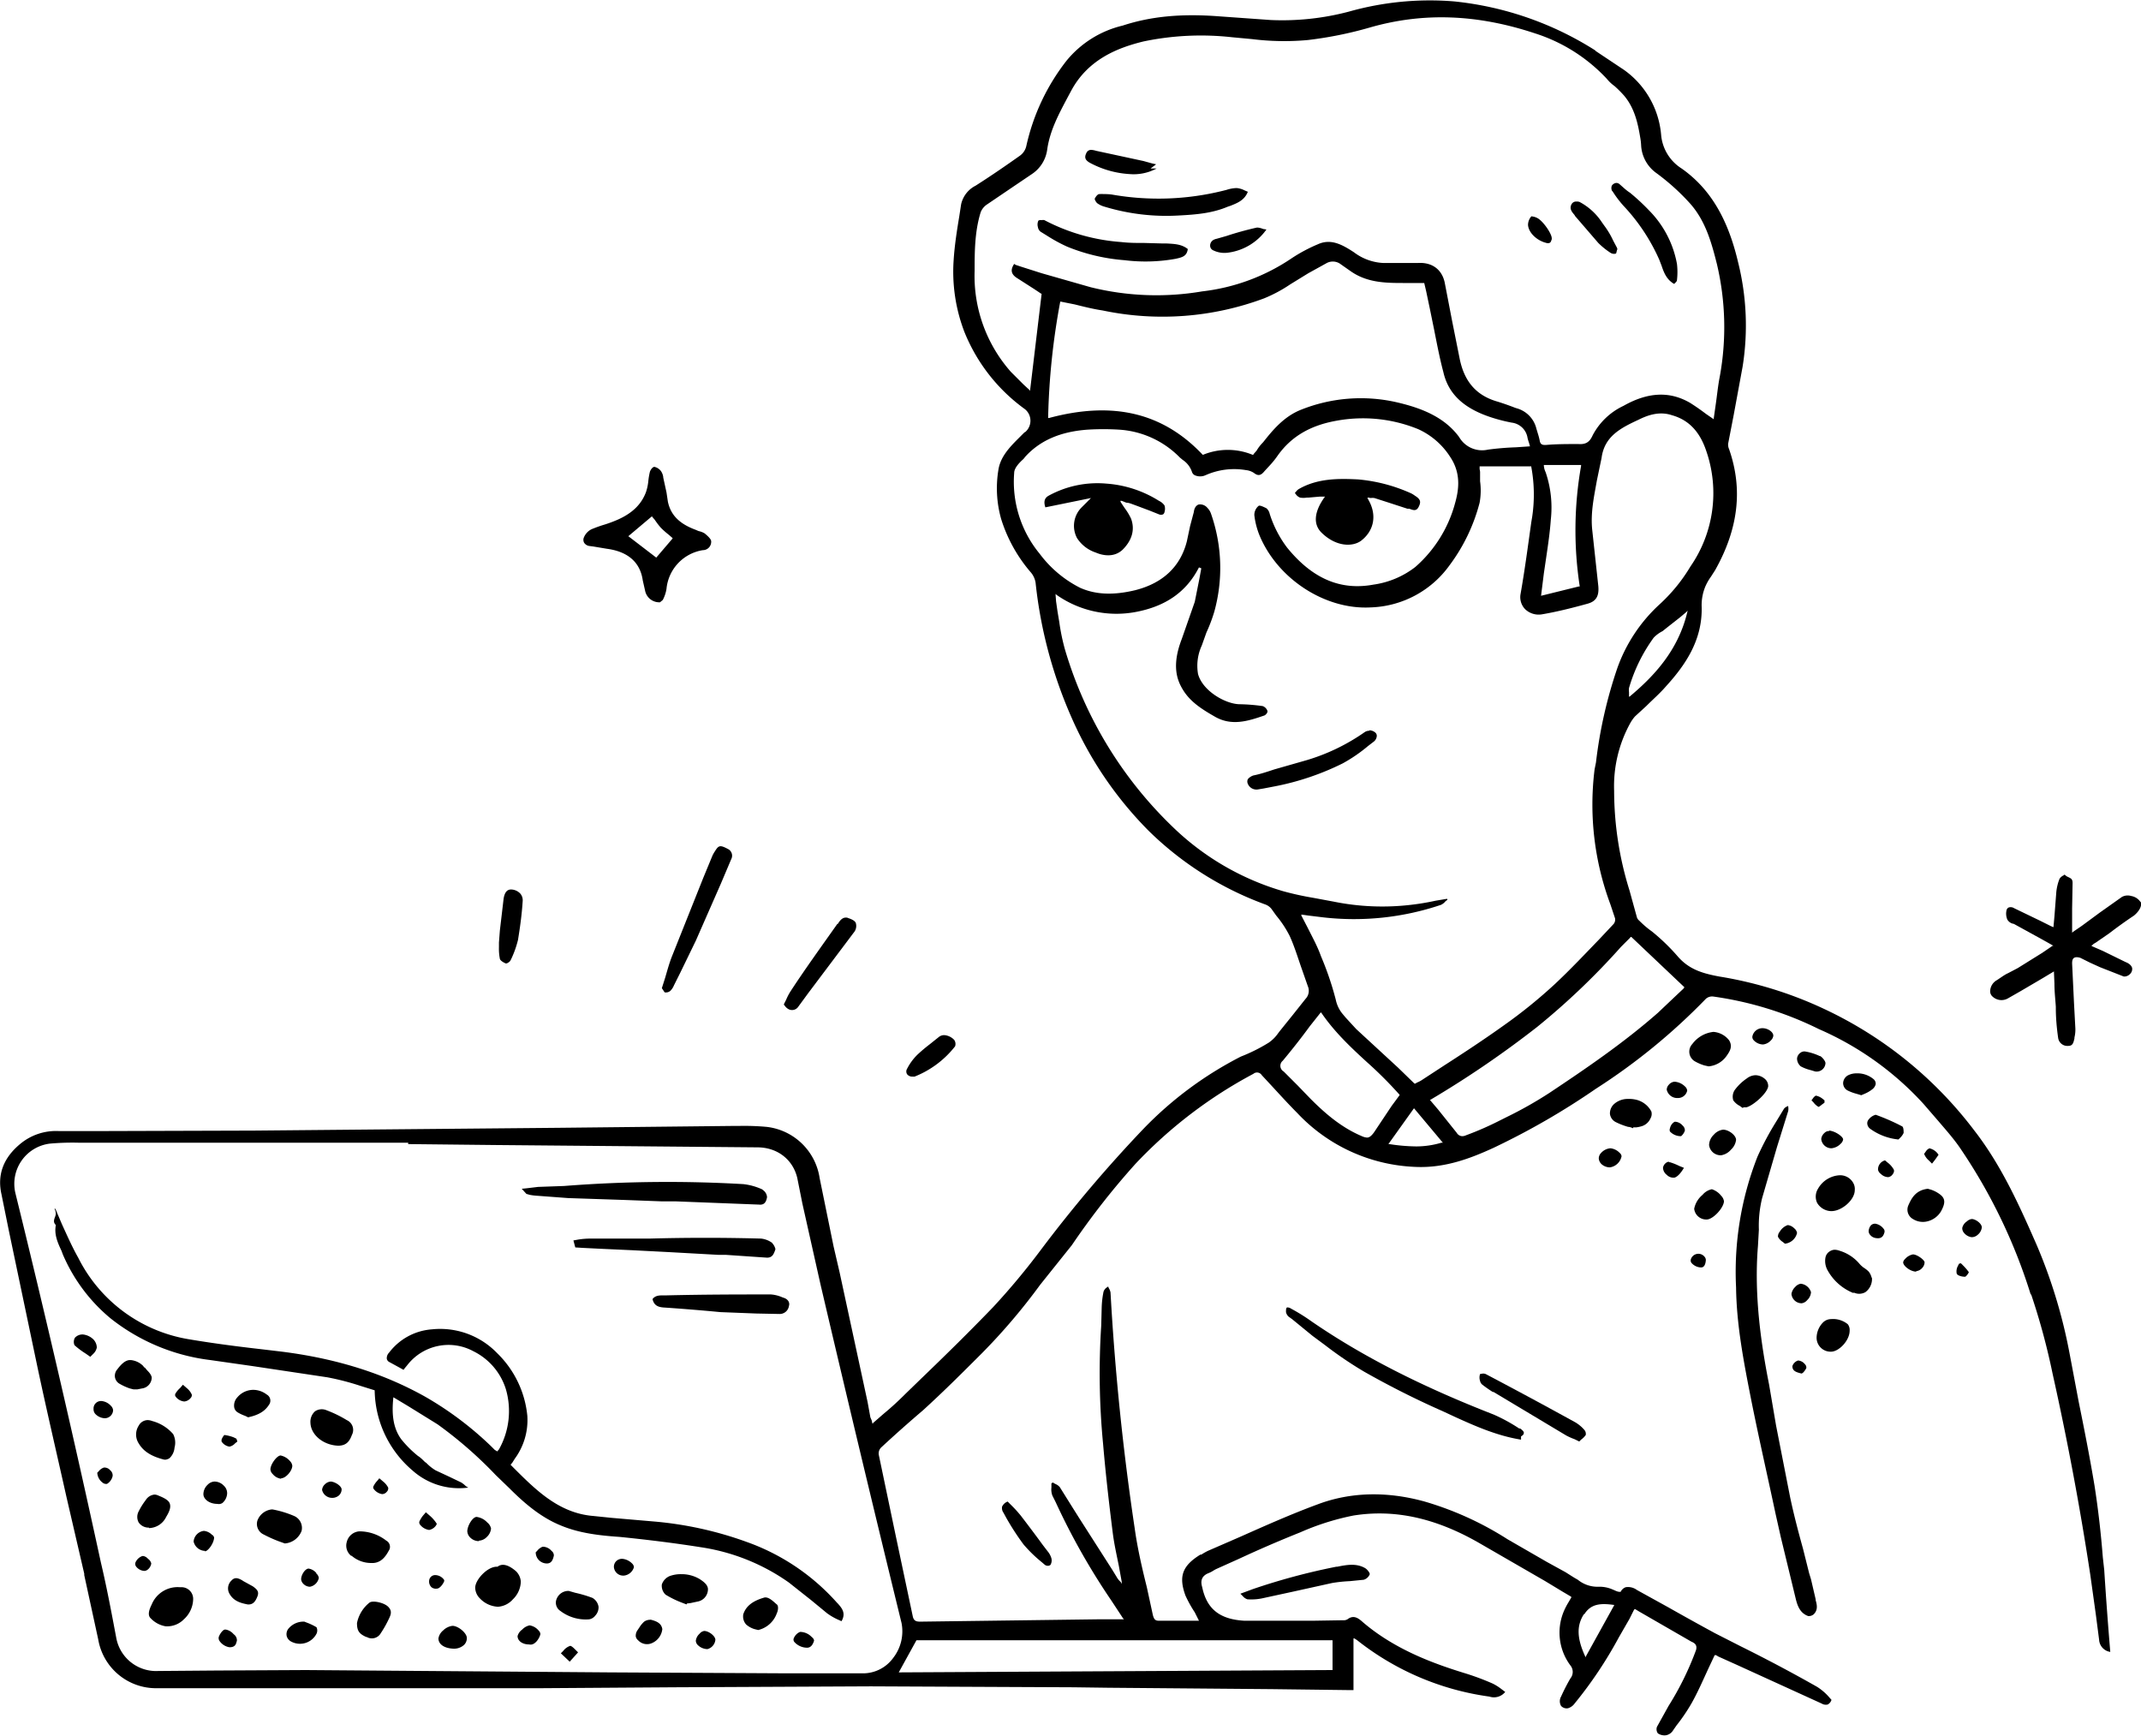 <?xml version="1.0" encoding="UTF-8"?> <svg xmlns="http://www.w3.org/2000/svg" viewBox="0 0 460 372.9"><defs></defs><g id="Ebene_2" data-name="Ebene 2"><g id="Hintergrund_Ebene_58_Ebene_59_Ebene_60_Kurven_1_Bild" data-name="Hintergrund + Ebene 58 + Ebene 59 + Ebene 60 + Kurven 1 Bild"><g id="hnAXsc.tif"><path d="M417 260.3c1-1.8 1-2.8-.2-3.7a6.7 6.7 0 0 0-1.9-1l-.7-.2c-2.6.3-3.5 2-4.2 3.6a2.3 2.3 0 0 0 1 2.9 4 4 0 0 0 3.1.5 4.7 4.7 0 0 0 2.9-2.1zM164.5 343.2a.6.6 0 0 0-.2 0c-2.5.7-4 1.8-4.6 3.6a2.6 2.6 0 0 0 .6 2.2 4.8 4.8 0 0 0 1.8 1l.8.2a5.6 5.6 0 0 0 4-3.6c.3-.6.4-1.6 0-1.9s-1.5-1.5-2.4-1.5zM152 354.3a2.3 2.3 0 0 0 1.7-2c0-.8-1.4-1.9-2.4-1.9a1.6 1.6 0 0 0-1 .6 2.4 2.4 0 0 0-.8 1.5 1.4 1.4 0 0 0 .5 1 3 3 0 0 0 2 .8zM411.7 273.1a2 2 0 0 0 1.3-.7 1.8 1.8 0 0 0 .5-1.2c0-.5-1.6-1.7-2.5-1.7a3 3 0 0 0-1.7 1 1.2 1.2 0 0 0-.4.7c0 .8 1.6 2 2.8 2zM143 342.6a20.6 20.6 0 0 0 3.2 1.6l1.3.5.1-.2.8-.1 1.4-.3a2.7 2.7 0 0 0 2.3-2.5c.1-1-.8-1.7-1.7-2.3a7.5 7.5 0 0 0-4-1.1 7 7 0 0 0-2.5.4 3 3 0 0 0-1.7 1.8 2.6 2.6 0 0 0 .8 2.2zM173.3 354h.1c.7 0 1.2-.5 1.5-1.5 0-.2-.1-.5-.5-.8a3.5 3.5 0 0 0-2.5-1.1 2.5 2.5 0 0 0-1.4 1.5.8.8 0 0 0 .2.7 3.7 3.7 0 0 0 2.7 1.2zM414.6 246.7a1.5 1.5 0 0 0-.7.5l-.5.7a3.6 3.6 0 0 0 1 1.4l.7.7.7-.9.7-1a3.1 3.1 0 0 0-2-1.4zM217.3 323.4l-.8-.8a2.1 2.1 0 0 0-1.2 1.1 1.7 1.7 0 0 0 .3 1.3l.6 1.1a55 55 0 0 0 3.7 5.7 29.2 29.2 0 0 0 3.9 3.8l.7.6a1.1 1.1 0 0 0 .7.2.8.8 0 0 0 .5-.2 1.9 1.9 0 0 0 .2-1.4 4.1 4.1 0 0 0-.8-1.5l-1-1.3a309 309 0 0 0-4.8-6.4 27.6 27.6 0 0 0-2-2.2zM393.4 290.4c1.7 0 4-2.4 4-4.5a2 2 0 0 0-.4-1.4 5 5 0 0 0-3.6-1.1 2.5 2.5 0 0 0-1.7.7 4.8 4.8 0 0 0-1.4 3.3 3 3 0 0 0 3 3zM403.1 266c1.3.2 1.6-.6 1.8-1.3v-.1a.8.8 0 0 0-.2-.6 2.8 2.8 0 0 0-1.8-1.1c-.7 0-1.2.4-1.4 1.4a1.2 1.2 0 0 0 .3 1 1.9 1.9 0 0 0 1.3.7zM407.9 244.8l.3-.3a3.4 3.4 0 0 0 .8-1.1c0-.4 0-1.2-.3-1.4a44.6 44.6 0 0 0-5.7-2.5 2.8 2.8 0 0 0-1.5 1 1.2 1.2 0 0 0-.3 1 1.5 1.5 0 0 0 .6 1 12.4 12.4 0 0 0 6 2.3zM398.3 277.7a2.7 2.7 0 0 0 2.5-.1 3.5 3.5 0 0 0 1.4-3 3 3 0 0 1-.1-.2 3.4 3.4 0 0 0-.6-1.2 5.6 5.6 0 0 0-1-.8 5 5 0 0 1-1-.9 9 9 0 0 0-4.3-2.8 3.3 3.3 0 0 0-1-.2 2 2 0 0 0-1 .3 2 2 0 0 0-1 1.4 4.1 4.1 0 0 0 .4 2.6 11 11 0 0 0 5.6 5zM93.9 341.3c.5 0 1.2-.8 1.5-1.5a.5.5 0 0 0 0-.4 2.4 2.4 0 0 0-1.8-1 1.3 1.3 0 0 0-1.4 1.2 1.7 1.7 0 0 0 .5 1.4 1.5 1.5 0 0 0 1.2.3zM137.1 352.4a2.6 2.6 0 0 0 3 .6 3.7 3.7 0 0 0 2.2-3c-.2-1.3-1.3-1.7-2.4-2a.8.8 0 0 0-.3 0 2.2 2.2 0 0 0-1.2.4 5.8 5.8 0 0 0-1 1.2l-.4.6a2 2 0 0 0-.4 1.4 1.4 1.4 0 0 0 .5.8zM49.3 353.9c1.3 0 1.4-.7 1.6-1.4a1.6 1.6 0 0 1 0-.2 1.6 1.6 0 0 0-.7-1.2 2.9 2.9 0 0 0-1.7-1h-.2c-.5.1-1.1 1-1.3 1.6a1.1 1.1 0 0 0 .2.9 3.2 3.2 0 0 0 2.1 1.3zM32 328.3a4.2 4.2 0 0 0 3.7-2.4c.8-1.3 1-2.1.8-2.8s-1-1.2-2.5-1.8a2 2 0 0 0-.8-.2 2.5 2.5 0 0 0-1.9 1.2 14.5 14.5 0 0 0-1.5 2.4 2.5 2.5 0 0 0 0 2.4 2.6 2.6 0 0 0 2.2 1.1zM327.4 307.8c0-.3-.5-.7-.8-.9h-.2a36.2 36.2 0 0 0-5.5-3c-15.4-6-28.2-12.5-39.1-20a41 41 0 0 0-3.6-2.3l-.9-.5a1.2 1.2 0 0 0-.6-.2.4.4 0 0 0-.2 0c-.2.2-.2.5-.2 1a1.8 1.8 0 0 0 .6 1l.7.5 4.4 3.6 2.7 2a82.4 82.4 0 0 0 8.4 5.7 187.9 187.9 0 0 0 16.9 8.5l2.8 1.3c4.4 2 9 4 14 4.8v-.2-.5c.5-.3.6-.5.6-.8zM31 337.5c.7 0 1.4-.8 1.5-1.6a1.7 1.7 0 0 0-.7-1 1.8 1.8 0 0 0-1-.6h-.2a2.5 2.5 0 0 0-1.5 1.4 1 1 0 0 0 .1.8 2.4 2.4 0 0 0 1.8 1zM41.2 299.6a3.8 3.8 0 0 0-1.1-1.4l-.8-.7-.6.7a5 5 0 0 0-1 1.2.6.6 0 0 0 0 .6 2.6 2.6 0 0 0 1.9 1.1 2 2 0 0 0 1.4-.8.8.8 0 0 0 .2-.7zM29.8 310.1c1 1.7 2.7 2.8 5.5 3.5h.3a2.4 2.4 0 0 0 .8-.3 3.5 3.5 0 0 0 1.1-2.3 4 4 0 0 0-.3-2.9 9 9 0 0 0-4.5-2.8 2.8 2.8 0 0 0-1-.2 2.2 2.2 0 0 0-1.9 1.2 3.5 3.5 0 0 0 0 3.8zM22 318.5a1.2 1.2 0 0 0 1 .3 2.6 2.6 0 0 0 1.2-1.7 1.4 1.4 0 0 0-.5-1.2 1.6 1.6 0 0 0-1.4-.6 2.4 2.4 0 0 0-1.1.8l-.3.3a2.8 2.8 0 0 0 1.1 2.1zM134.1 338.5a2.5 2.5 0 0 0 2.1-1.8 1.2 1.2 0 0 0-.4-.8 3.4 3.4 0 0 0-2.1-1 1.8 1.8 0 0 0-1.3.5 1.7 1.7 0 0 0-.5 1.3 2 2 0 0 0 2.2 1.8zM97.3 354.2a3.2 3.2 0 0 0 2.4-.8 2 2 0 0 0 .6-1.5c0-1-1.7-2.5-3-2.6h-.1a3.5 3.5 0 0 0-2 1 2.8 2.8 0 0 0-1 1.7c0 1.3 1.3 2.1 3.1 2.2zM92.2 328.7a2.3 2.3 0 0 0 1.5-1s.2-.3.1-.4a7.9 7.9 0 0 0-1.5-1.7l-.8-.7-.6.7a6 6 0 0 0-.8 1.3.8.8 0 0 0 .1.6 3 3 0 0 0 2 1.2zM18.4 290.8l1 .7.7-.7a2.5 2.5 0 0 0 .7-1.3 2.6 2.6 0 0 0-.8-1.8 3.8 3.8 0 0 0-2.2-1h-.1a2.2 2.2 0 0 0-1.6.7 1.8 1.8 0 0 0-.1 1.6 17.2 17.2 0 0 0 2.4 1.8zM388.1 293.9c0-.2 0-.5-.3-.8a2.1 2.1 0 0 0-1.4-.8h-.1a1.9 1.9 0 0 0-1.2 1.2c0 1 .7 1.3 2 1.6l.3-.2a3.8 3.8 0 0 0 .7-1zM362.5 234.3a1.4 1.4 0 0 0-.5-.9 3.5 3.5 0 0 0-2.2-1 1.7 1.7 0 0 0-1.2.6 1.6 1.6 0 0 0-.5 1.1 2.3 2.3 0 0 0 2.4 1.8 2 2 0 0 0 2-1.6zM362 242.9a1.4 1.4 0 0 0-.5-1.1 2.3 2.3 0 0 0-1.5-.8h-.2a2.1 2.1 0 0 0-1 1.4.9.9 0 0 0 0 .7 3.2 3.2 0 0 0 2.4 1l.2-.2a2.6 2.6 0 0 0 .6-1zM366.7 262c1.3 0 3.6-2.4 3.7-3.9a2.1 2.1 0 0 0-.6-1.2 4.2 4.2 0 0 0-2-1.4 3.5 3.5 0 0 0-2 1.2 5.2 5.2 0 0 0-1.8 3 2.6 2.6 0 0 0 2.7 2.3zM375.3 231.7a10.6 10.6 0 0 0-2.6 2.5 2.6 2.6 0 0 0-.3 2.2 3.9 3.9 0 0 0 1.4 1.2l.7.5v-.2h.7c1.4-.3 4.5-3 4.7-4.5a2 2 0 0 0-.5-1.4 3.2 3.2 0 0 0-2.2-1 3.2 3.2 0 0 0-1.9.7zM368.3 221.7h-.2a6.5 6.5 0 0 0-4.5 2.6 2.4 2.4 0 0 0 .7 3.8 9.6 9.6 0 0 0 1.9.8l.9.2a5.3 5.3 0 0 0 3.9-2.3c.7-1 1.3-2 .5-3.3a4.7 4.7 0 0 0-3.3-1.8zM378.7 220.9a2.2 2.2 0 0 0-2.2 1.8 1 1 0 0 0 .3.8 2.8 2.8 0 0 0 2 .9 2.7 2.7 0 0 0 1.7-.9 1.6 1.6 0 0 0 .5-1c0-.8-1.2-1.6-2.3-1.6zM358.6 249.6a1 1 0 0 0-.6.2 1.6 1.6 0 0 0-.7 1.1 2 2 0 0 0 .8 1.5 2 2 0 0 0 1.7.6c.6-.2 1.3-.9 2-2.1l-1-.4a12.6 12.6 0 0 0-2-.8 1.4 1.4 0 0 0-.2 0zM109.8 191.1c-.9 0-1.4.7-1.6 2l-.8 6.8-.2 2.6v1a11.2 11.2 0 0 0 .2 2.5c.1.4.8.8 1.3 1 .3 0 .9-.4 1-.7l.2-.4a21.4 21.4 0 0 0 1.4-4c.4-2.5.8-5.2 1-8.3a2.2 2.2 0 0 0-.5-1.6 2.8 2.8 0 0 0-2-.9zM153 184l-1.9 4.6-6.7 16.8c-.6 1.5-1 3-1.5 4.7l-.7 2.2.2.3.4.6a1.5 1.5 0 0 0 1.2-.3 3.5 3.5 0 0 0 .8-1.2l1.3-2.6 3.4-7 5.4-12.3 2.2-5.2a1.6 1.6 0 0 0-.7-2.2c-1.7-.9-2-.8-2.8.5a6.1 6.1 0 0 0-.6 1.1zM151.4 114.6a4.1 4.1 0 0 0-1.3-.5l-.7-.3c-3.5-1.3-5.3-3.2-5.9-6l-.3-2-.7-3.2v-.1a2.9 2.9 0 0 0-.5-1.3 2.4 2.4 0 0 0-1.4-.9c-.4 0-.9.7-1 1.2a15.3 15.3 0 0 0-.3 1.8 10.8 10.8 0 0 1-.5 2.4c-1 2.7-3 4.6-6.2 6a28.3 28.3 0 0 1-2.7 1 28.1 28.1 0 0 0-2.8 1 3.4 3.4 0 0 0-1.7 1.9 1.3 1.3 0 0 0 .1 1 1.6 1.6 0 0 0 1.1.7l.8.1 3 .5c3 .4 7 1.8 7.7 6.8l.5 2.2a3.1 3.1 0 0 0 3 2.5h.2l.6-.5a7.7 7.7 0 0 0 .8-2.4 9.3 9.3 0 0 1 7.8-8.3 1.8 1.8 0 0 0 1.8-1.9c0-.5-.8-1.2-1.4-1.7zm-6.9 1.1l-3.5 4.1-6-4.6 5.1-4.3v.1l.6.7a15.3 15.3 0 0 0 1.3 1.7 18.6 18.6 0 0 0 1.7 1.5l.8.7zM405.7 252.9a1.4 1.4 0 0 0 1-.7 1 1 0 0 0 .2-.9 4.9 4.9 0 0 0-1.3-1.5l-.6-.5a2 2 0 0 0-1.5 2 1.4 1.4 0 0 0 .6.9 2.3 2.3 0 0 0 1.6.7zM459.9 193.8a3 3 0 0 0-2-1.3 2.6 2.6 0 0 0-2 .2l-4.8 3.4-3.8 2.8-1.9 1.3-.2.2V199 195.2l.1-5.5c0-.9-.4-1-1-1.3a2 2 0 0 1-.7-.5l-.3.2a2 2 0 0 0-.8.7 10.4 10.4 0 0 0-.7 2.9l-.4 5.2-.2 2.2v.1l-.5-.2-.4-.2-2-1-5.6-2.7a1.3 1.3 0 0 0-1.2-.1.9.9 0 0 0-.4.6 3.2 3.2 0 0 0 .2 2 2 2 0 0 0 1 .8l.4.1 6 3.3 2.5 1.4h-.2l-2.2 1.5-5.3 3.3-2.1 1.1c-.7.3-1.6 1-2.4 1.5a2.8 2.8 0 0 0-1.4 2.2 1.5 1.5 0 0 0 .5 1.3 2.8 2.8 0 0 0 3.3.4l2.8-1.6 4.6-2.7 2.5-1.5v.2l.1 2.4c0 1.8.2 3.4.3 5v.3c0 2.1.2 4.3.5 6.4a2 2 0 0 0 2.2 1.7c1 0 1.1-.8 1.3-1.6v-.2a7 7 0 0 0 .2-1.8v-.1l-.3-5.6-.4-8.4c0-.6.1-1 .4-1.2s.8-.2 1.4 0l2 1 2.2 1 5.1 2a1.7 1.7 0 0 0 1.3-.5 1.5 1.5 0 0 0 .5-1.3c-.1-.5-.6-1-1.4-1.3l-4.9-2.4-2.3-1-.2-.2h.2l.3-.3.5-.3 2.9-2q2.6-2 5.3-3.8c1.2-1 1.8-2.2 1.4-3zM346 246.7a3 3 0 0 0-2 1 1.7 1.7 0 0 0-.5 1.2 1.9 1.9 0 0 0 .7 1.3 2.7 2.7 0 0 0 1.7.6 3 3 0 0 0 2.5-2.4 1.1 1.1 0 0 0-.4-.7 3.2 3.2 0 0 0-2-1z" class="cls-1"></path><path d="M384 237.7a1.7 1.7 0 0 0-.7.5l-1.7 2.8a63.7 63.7 0 0 0-4 7.5 67.7 67.7 0 0 0-4.6 28.1c.1 8 1.6 15.8 3.3 24.4 1.6 8 3.5 16.3 5.2 24.3l1.1 4.9 3.2 13.2c.4 1.7 1 3.2 2.7 3.8a1.6 1.6 0 0 0 1.2-.4c.9-.9.7-2 .4-3v-.2l-1-4.3-.4-1.3-1.3-5.2c-1-3.6-2-7.4-2.8-11.2l-3-15.3-1.5-8.8c-1.6-8.1-3.3-18.9-2.4-29.8l.2-3.5a24.8 24.8 0 0 1 .7-6.8l3.2-11 2.4-7.7a3.1 3.1 0 0 0 0-1v-.1zM391 226.9a11.8 11.8 0 0 0-3.2-1 1.4 1.4 0 0 0-1 .3 1.7 1.7 0 0 0-.7 1.2 2.2 2.2 0 0 0 .8 1.7 8.8 8.8 0 0 0 2.1.8l1 .3a1.9 1.9 0 0 0 2.2-1.7c.1-.4-.6-1.3-1.1-1.6zM373 244.9c0-1-1.6-2.2-2.8-2.2a3.2 3.2 0 0 0-2 1.1 3.2 3.2 0 0 0-1 2.2 2.5 2.5 0 0 0 2.6 2.2 3.5 3.5 0 0 0 2.1-1.2 3.4 3.4 0 0 0 1.1-2.1zM351.2 236.2a6.2 6.2 0 0 0-1.4-.1 4.4 4.4 0 0 0-2.9 1 2.7 2.7 0 0 0-1 2.2 2.3 2.3 0 0 0 1.3 1.8 15.5 15.5 0 0 0 2.6 1c.4 0 .8.2 1.1.3v-.2h.7a6.5 6.5 0 0 0 1.3-.3 3 3 0 0 0 1.7-1.6 1.9 1.9 0 0 0 .2-1.5 5 5 0 0 0-3.6-2.6zM392 236.9v-.5l-.5-.4a3.3 3.3 0 0 0-1.3-.6c-.2 0-.5.3-.7.6l-.3.4.4.4a3.6 3.6 0 0 0 1.1 1c.2 0 .6-.4.9-.6zM320.8 299l15.7 9.4a13 13 0 0 0 1.8.8l1 .5.4-.4a4.2 4.2 0 0 0 1-1 1.3 1.3 0 0 0-.3-1.1 7.9 7.9 0 0 0-1.9-1.6 1134.3 1134.3 0 0 0-19.3-10.4 1.6 1.6 0 0 0-.6-.1l-.6.1a2.3 2.3 0 0 0 0 1.5 1.4 1.4 0 0 0 .5.8 27.6 27.6 0 0 0 2.3 1.6z" class="cls-1"></path><path d="M384.1 263.2a3.2 3.2 0 0 0-1.7 1.4 1.6 1.6 0 0 0-.4 1.1 2.8 2.8 0 0 0 1 1.1l.5.4a3 3 0 0 0 2.6-2.3 1.6 1.6 0 0 0-.6-1 2.3 2.3 0 0 0-1.4-.7zM402.3 234a1.9 1.9 0 0 0 .7-1.1 1.3 1.3 0 0 0-.4-1 5.4 5.4 0 0 0-3.7-1.3 4 4 0 0 0-1.8.4 2 2 0 0 0-1.1 1.7 1.8 1.8 0 0 0 1 1.6 9.8 9.8 0 0 0 1.9.7l1 .3.7-.3a7 7 0 0 0 1.7-1zM365.5 272.3c.5 0 .9-.4 1-1.5a1 1 0 0 0-.2-.7 1.7 1.7 0 0 0-3 .4.9.9 0 0 0 .1.8 2.8 2.8 0 0 0 2 1zM393 243a1.3 1.3 0 0 0-1 .4 2 2 0 0 0-.7 1.3 2.2 2.2 0 0 0 2.2 2 3.2 3.2 0 0 0 2-1 1.5 1.5 0 0 0 .5-.9c0-.6-1.7-1.8-3-1.9zM393.3 260.2h.2c2.2 0 5-2.4 5-4.5a2.6 2.6 0 0 0-.2-1.3 3.2 3.2 0 0 0-3.1-1.9 5.7 5.7 0 0 0-4.6 2.9 3.2 3.2 0 0 0-.2 3 3.6 3.6 0 0 0 3 1.8zM25.7 297.3a12.2 12.2 0 0 0 2.2 1l.8.2h.8l1-.2a2.4 2.4 0 0 0 2.1-2.3c0-.4-.4-1-.8-1.4a7.8 7.8 0 0 1-.6-.7 1.7 1.7 0 0 0-.3-.2l-.1-.2a4.4 4.4 0 0 0-2.7-1.3h-.3c-.9.1-1.7.8-2.6 2a2.1 2.1 0 0 0-.5 1.7 2 2 0 0 0 1 1.4zM386.9 275.8a2 2 0 0 0-1.2.7 2.6 2.6 0 0 0-.8 1.5 2.2 2.2 0 0 0 2.2 2 1.9 1.9 0 0 0 1.2-.7 2.5 2.5 0 0 0 .8-1.7 2.6 2.6 0 0 0-2.2-1.8zM235.8 43.7a4.7 4.7 0 0 0 1.5.7 45.7 45.7 0 0 0 15.9 1.9c3.9-.2 7.3-.5 10.6-1.9l.6-.2c1.5-.6 3-1.2 3.7-3l-.7-.3a4.7 4.7 0 0 0-1.7-.5 7.7 7.7 0 0 0-2.2.4l-.8.2a57.7 57.7 0 0 1-23.8.8 11.2 11.2 0 0 0-1.7-.1 7.9 7.9 0 0 0-1 0c-.4 0-.8.6-1 1 0 .2.3.8.6 1zM245.7 34.6l-3.7-.8-6.5-1.4a4.7 4.7 0 0 0-1-.2 1.1 1.1 0 0 0-1.1.7c-.5 1-.2 1.6 1 2.2a20.5 20.5 0 0 0 8.3 2.3 10.4 10.4 0 0 0 5.8-1.2h-1.3l1.2-.9-.9-.2-1.8-.5zM346.6 51.7a17.7 17.7 0 0 0-1.9-3.2l-.5-.7a13.1 13.1 0 0 0-4.8-4.4 1.7 1.7 0 0 0-.7-.1 1.1 1.1 0 0 0-1 .5c-.6 1 0 1.7.6 2.4l.1.2 5 5.8a16.4 16.4 0 0 0 2.6 2.1 1.4 1.4 0 0 0 1.1.2c.2 0 .2-.4.3-.7l.1-.3-.1-.3-.8-1.5zM332.2 52.2c1 .2 1-.3 1.2-.8v-.2c0-1-1.8-3.6-3-4.3a3.2 3.2 0 0 0-1.2-.4.2.2 0 0 0-.2 0 2.8 2.8 0 0 0-.7 1.8c.1 1.8 2.1 3.5 4 3.9zM261.4 51.3a2.4 2.4 0 0 0-.6.2 1.4 1.4 0 0 0-.8 1.3 1.1 1.1 0 0 0 .7 1 5.5 5.5 0 0 0 3 .5 12 12 0 0 0 8.4-5l-.7-.1a4 4 0 0 0-1.1-.3h-.3c-2.2.5-4.4 1.1-6.5 1.8zM245.9 52.2c-1.7 0-3.3 0-5-.2a41.8 41.8 0 0 1-16.5-4.7 1.2 1.2 0 0 0-.6 0 1 1 0 0 0-.7.1 2 2 0 0 0-.1 1.4 1.5 1.5 0 0 0 .6 1l1.3.8a33.9 33.9 0 0 0 4.4 2.4 40.9 40.9 0 0 0 12.3 2.9 36.5 36.5 0 0 0 11-.3c1.3-.3 2.4-.5 2.6-2.1-1.4-1.1-3-1.1-4.7-1.2h-1l-3.6-.1zM71.2 321.8a2.2 2.2 0 0 0 1.6-.5 1.8 1.8 0 0 0 .6-1.3c0-.7-1.3-1.6-2.3-1.7a2 2 0 0 0-1.3.6 1.8 1.8 0 0 0-.6 1.2 2.2 2.2 0 0 0 2 1.7zM127.3 343.3a26.7 26.7 0 0 0-3.7-1.1l-1.4-.4a2.7 2.7 0 0 0-2.6 1.7 2.1 2.1 0 0 0 .8 2.6 9 9 0 0 0 6.2 1.8 2.1 2.1 0 0 0 1.3-.8 2.6 2.6 0 0 0 .7-1.9 2.7 2.7 0 0 0-1.3-1.9zM122.5 353.6a3.2 3.2 0 0 0-1.5 1.1l-.5.5 1.9 1.8 1.8-2-.5-.5c-.4-.4-.9-.9-1.2-.9zM116.6 332.3a2.7 2.7 0 0 0-1.2.9l-.3.3a2.4 2.4 0 0 0 .7 1.7 2.4 2.4 0 0 0 1.7.7c1 0 1.3-.8 1.5-1.7 0-.3-.1-.7-.5-1a2.5 2.5 0 0 0-1.9-.9zM113.9 349.2h-.1a3 3 0 0 0-1.6.9 2.5 2.5 0 0 0-1 1.4c0 1 1 1.8 2.5 1.8 1.2.3 2.2-1.3 2.4-2.2a1 1 0 0 0-.3-.7 3.2 3.2 0 0 0-2-1.2z" class="cls-1"></path><path d="M436.4 278.1a144.7 144.7 0 0 1 4.6 17 638 638 0 0 1 8.1 43.2l1.2 8.6.7 5.4a2.8 2.8 0 0 0 2.4 2.6 878.2 878.2 0 0 1-1.3-17.6l-.3-2.7c-.4-5.1-1-10.4-1.8-15.5-1-6-2.2-12.1-3.4-18l-2-10.6a112 112 0 0 0-7-23c-3.6-8.2-7.5-17-13.4-24.6a86.3 86.3 0 0 0-32.2-26.1 84.8 84.8 0 0 0-22.6-7c-3.8-.7-6.6-1.6-9-4.4a43.7 43.7 0 0 0-5.5-5.3c-1-.7-1.9-1.5-2.7-2.3a1.6 1.6 0 0 1-.5-.7l-1.6-5.8a72 72 0 0 1-3.3-21.4 28 28 0 0 1 3.5-14.6 8 8 0 0 1 1-1.4l2.4-2.2c1.4-1.4 2.9-2.7 4.2-4.2 4-4.4 8-9.9 7.7-17.4a10.5 10.5 0 0 1 .8-4.1 11.3 11.3 0 0 1 1.2-2.1l.9-1.4c5-8.9 6-17.4 3-26a2.4 2.4 0 0 1-.2-1.2l1.2-6.2 1.9-10.3a56 56 0 0 0-1-22.6c-2.2-9.3-6-15.7-12.1-20a9.5 9.5 0 0 1-4.4-7.2 19.1 19.1 0 0 0-8-14l-6-4-.2-.2A69.7 69.7 0 0 0 312.4.3a64 64 0 0 0-22.6 2.2A56 56 0 0 1 273 4.3l-8.4-.6-2.8-.2c-8-.6-14.5 0-20.6 2a22.2 22.2 0 0 0-12.1 7.6 45.8 45.8 0 0 0-8.6 18.3 3.5 3.5 0 0 1-1.3 2c-3.1 2.2-6.3 4.4-9.6 6.5a5.9 5.9 0 0 0-3.1 4l-.4 2.6c-.5 3-1 6.2-1.2 9.3a36.1 36.1 0 0 0 2.3 15.5 37.9 37.9 0 0 0 13 16.6 3.2 3.2 0 0 1 .1 4.9l-.2.1-1.4 1.4c-2 2-3.8 4-4.2 6.7a24.2 24.2 0 0 0 .6 10.5 32.2 32.2 0 0 0 6.4 11.5 4.5 4.5 0 0 1 1 2.2 96.8 96.8 0 0 0 7.7 28.9 80.1 80.1 0 0 0 16.6 24.4 70 70 0 0 0 25 15.8 3 3 0 0 1 1.4 1l1 1.4a23.1 23.1 0 0 1 2.9 4.4c1 2.2 1.7 4.5 2.5 6.8l1.4 4a2.5 2.5 0 0 1-.5 2.7l-2.7 3.4-2.9 3.6-.3.4a8 8 0 0 1-2 2 36.5 36.5 0 0 1-6 3 79 79 0 0 0-21 15.6 292 292 0 0 0-21.8 25.7 152 152 0 0 1-10.4 12.5c-5 5.2-10.3 10.4-15.5 15.4l-3.3 3.2c-1.5 1.5-3 2.9-4.7 4.3l-2.3 2-.1.2-.1-.2-.1-.5-.3-.7-.6-3.3-6-27.8-1.3-5.6-3-14.7a13 13 0 0 0-11.4-11 53.5 53.5 0 0 0-6-.2h-1.3l-37.3.4-65.5.6-32.6.1h-9.4a12 12 0 0 0-8.3 2.8c-3.6 3-4.9 6.6-4 10.7l1.6 7.9 6 28.6c2 9.5 4.3 19.3 6.4 28.7l3.8 16.4v.3l3 13.8a12.6 12.6 0 0 0 12.2 10.5H116l29-.2 42.1-.2 43.5.2 7.5.1 35.2.3 16 .2h1.5V352h.2l.3.2a2 2 0 0 1 .3.2 58.6 58.6 0 0 0 28.4 12.1 3.1 3.1 0 0 0 3.4-1l-.8-.6a10.9 10.9 0 0 0-1.9-1.2 54.5 54.5 0 0 0-5.9-2.2c-6.5-2-15-5-22-11-1-.9-2-1.6-3.3-.6a1.7 1.7 0 0 1-1 .2l-6.2.1h-15c-5.1-.3-8-2.4-9-7.2-.3-1-.4-2.3 1.3-3a5.7 5.7 0 0 0 1-.5 7.2 7.2 0 0 1 .7-.4l4.9-2.2c4.3-2 8.7-3.9 13.2-5.7a54.5 54.5 0 0 1 11.4-3.6c8.8-1.4 17.6.5 27 5.9l14.2 8.2 3.8 2.3 1.7 1 .1.1v.1l-.7 1.2a13.6 13.6 0 0 0-1 2 11.8 11.8 0 0 0 1.5 11.4 2.2 2.2 0 0 1 0 2.8 42 42 0 0 0-2 3.9 2 2 0 0 0 0 2 1.6 1.6 0 0 0 1.5.5 2.7 2.7 0 0 0 1.4-1 89.5 89.5 0 0 0 9.5-14.2l2.3-4 1-2 .2-.1 1 .6 11.1 6.4c.7.3 1.3.7 1 1.8a64.1 64.1 0 0 1-5.9 12L356 371a1.5 1.5 0 0 0 .2 1.4 2.5 2.5 0 0 0 1.8.4 2.3 2.3 0 0 0 1.3-.8l.9-1.3a39 39 0 0 0 3.2-4.7c1.3-2.3 2.4-4.8 3.5-7.2l1.5-3.2h.3l.5.3 4 1.8 18.2 8.3a1.7 1.7 0 0 0 1.3.2 1.7 1.7 0 0 0 .8-1l-.8-.9a12 12 0 0 0-2.3-1.9 333.7 333.7 0 0 0-16.4-8.7l-5.5-2.8a640 640 0 0 1-10.1-5.6l-6.7-3.7a3.2 3.2 0 0 0-2.4-.6 1.9 1.9 0 0 0-1.1 1h-.2c-.5 0-1-.3-1.5-.5a7 7 0 0 0-3-.6 6.7 6.7 0 0 1-4.5-1.5l-.7-.4-.8-.5-1.1-.7-4-2.2-8.5-4.9a68.8 68.8 0 0 0-17.8-8.1c-8.3-2.3-16.1-2-23 .6-5.7 2.1-11.3 4.6-16.7 7l-6.9 3a14.7 14.7 0 0 0-1.4.8h-.2c-3.9 2.4-4.7 4.7-3.2 8.8a26 26 0 0 0 2 3.6l.8 1.6.1.2h-8.7c-.8 0-1-.5-1.2-1.2l-1.3-6c-1-4-2-8.3-2.6-12.6a546.3 546.3 0 0 1-5.2-50.7 2.6 2.6 0 0 0-.4-1l-.1-.3-.3.2a1.8 1.8 0 0 0-.7.9 19.5 19.5 0 0 0-.4 3.5l-.1 3.8a158.7 158.7 0 0 0 .4 25.4c.5 5.9 1.2 12.2 2.1 19.3.3 2.3.8 4.5 1.3 7l.6 3.3v.5l-.2-.4-.3-.3a4.3 4.3 0 0 1-.4-.5l-1.1-1.8-7.1-11.1-1.7-2.7-2.5-4a2.5 2.5 0 0 0-1-.7l-.5-.3-.3.2v.9a3.8 3.8 0 0 0 .2 1.7l.7 1.4a146.5 146.5 0 0 0 12 21.2l2.5 3.8.2.2h-5.8l-38 .5c-.9 0-1.4-.2-1.6-1.2l-3.7-17.5-3.6-17.2a1.8 1.8 0 0 1 .5-1.5 281.3 281.3 0 0 1 9-8c4.4-4 8.6-8.2 12.7-12.3a130 130 0 0 0 12.5-14.7l3.2-4 3.6-4.5A161 161 0 0 1 244 250a98.2 98.2 0 0 1 25.3-19.3 1.2 1.2 0 0 1 1.8.3c3 3.2 5.3 5.8 7.6 8.1a36.7 36.7 0 0 0 25.4 11.6c6.4.3 12-1.9 16.8-4.1a158.4 158.4 0 0 0 22-12.7 132 132 0 0 0 23.6-19.3 2 2 0 0 1 1.6-.5 74.2 74.2 0 0 1 22.7 7 66 66 0 0 1 22.5 16.1l3.2 3.7c1.7 2 3.5 4 5 6.3a118 118 0 0 1 14.8 30.9zm-96 68.7c1.4-2.2 3.4-2.4 6.3-2h.1v.1l-6.2 11.2v-.2c-1.8-3.9-1.9-6.6-.3-9.1zm-143.5 5.6h89.4v6.4h-.2l-93 .5zm-3.2-3.7a9.3 9.3 0 0 1-1.8 7.5 8 8 0 0 1-6.2 3.3h-17.2l-37.6-.2-65.2-.5-19.2.1-12.5.1a8.7 8.7 0 0 1-9-7c-1-5.3-2-10.7-3.3-16.2a2918 2918 0 0 0-18.4-79.5 8.7 8.7 0 0 1 7.4-10.6 54.5 54.5 0 0 1 6.1-.2h70.9v.3l18.6.2 56.4.5c4.4 0 7.7 2.7 8.6 6.6l1.1 5.5 3.9 17.4a7514 7514 0 0 0 17.4 72.7zm168.8-217.1c-2 8.3-7.3 13.8-12.3 18l-.2.1v-.2-.8a3 3 0 0 1 0-.9 35 35 0 0 1 5.3-10.8 7 7 0 0 1 1.9-1.4l1-.8 2.8-2.2 1.3-1.1.3-.3zM221.2 83.8l-1.3-1.2-2.7-2.7a31.1 31.1 0 0 1-7.8-21.7c0-4 0-8.4 1.3-12.6a3.6 3.6 0 0 1 1.4-1.7l5.9-4 3.7-2.5a7.5 7.5 0 0 0 3.3-5.3c.6-4.2 2.6-7.8 4.5-11.4l.7-1.3c3.7-6.8 10.2-9.2 15.5-10.5a60.4 60.4 0 0 1 19-.9l4.3.4a55.8 55.8 0 0 0 12 .2A83 83 0 0 0 294 6c11.6-3.4 23.3-3 35.9 1.2a36 36 0 0 1 15.3 9.7c.5.6 1 1.1 1.7 1.6a25.4 25.4 0 0 1 2 2c2.3 2.7 3 6 3.5 9a13 13 0 0 1 .2 1.7 7.8 7.8 0 0 0 3.3 6 48 48 0 0 1 7.2 6.5c3.3 3.7 4.6 8.3 5.8 13.1a59 59 0 0 1 .6 24.1c-.4 2-.6 4.2-.9 6.2l-.4 2.8v.2l-.1-.1-1.6-1.1a47 47 0 0 0-3.3-2.3c-4.4-2.6-9.1-2.4-14.4.6a14.4 14.4 0 0 0-6.6 6.3c-.7 1.6-1.6 2-3.1 1.9-2.4 0-4.7 0-7 .2h-.2c-.7 0-1-.3-1.1-1a14.6 14.6 0 0 0-.4-1.5l-.3-1a6 6 0 0 0-4.3-4.4l-.3-.1a56 56 0 0 0-3.7-1.3c-4.6-1.3-7.2-4.3-8.2-9.3l-1.6-8-1.6-8.3c-.6-2.8-2.7-4.4-5.8-4.2h-7.4a11.3 11.3 0 0 1-6.3-2.3c-2.6-1.7-5-3-7.8-1.7a34 34 0 0 0-5.6 3 43 43 0 0 1-19.2 7.1 58.6 58.6 0 0 1-24-.9l-10.5-3-4.4-1.4-1.2-.4-.3-.2c-.8 1.2-.7 2.1.4 2.9l3.9 2.5 1.5 1h.1L221.3 84zm118.2 42.1v.1h-.2l-8.1 2 .2-1.6.4-3.2.5-3.4c.4-2.7.8-5.4 1-8.2a23.5 23.5 0 0 0-1.1-10.1 7.3 7.3 0 0 1-.3-.8l-.1-.6v-.2h8v.2a79.5 79.5 0 0 0-.3 25.8zm-10.7-30h-.1l-2.9.2a59.9 59.9 0 0 0-6 .5 5.7 5.7 0 0 1-6.2-2.7c-3.3-4.5-8.5-6.3-13.1-7.4a34.6 34.6 0 0 0-20.8 1.5c-3.6 1.4-6 4.2-8.2 7-.5.5-1 1.1-1.4 1.8l-.7.8v.1h-.2a14 14 0 0 0-10.6 0h-.1c-8.5-9-19.2-11.6-33-7.9h-.2v-.2a151.4 151.4 0 0 1 2.6-24.8h.1l3 .6c2 .5 4 1 6 1.3a62.5 62.5 0 0 0 34.7-2.6 30.6 30.6 0 0 0 5.6-3l2.6-1.6 1.3-.8 3.8-2.1a2.8 2.8 0 0 1 3.2.2l1 .7 1 .7c3.5 2.5 7.4 2.6 11.3 2.6h4.6l.4 1.7.8 3.8.9 4.4c.6 3 1.2 6.2 2 9.2 1.1 4.9 4.6 8 10.7 9.9a36 36 0 0 0 4 1 3.9 3.9 0 0 1 3.4 3.3 9.6 9.6 0 0 0 .3 1l.2.7zM281 199.4l-1.4-2.7v-.2h.1l1.4.2 3.3.4a58.4 58.4 0 0 0 25.2-2.7 2.8 2.8 0 0 0 1-.8l.4-.3-.1-.2-2.4.4a53.5 53.5 0 0 1-5.4.9 52.5 52.5 0 0 1-16.6-.7l-4.3-.8a65 65 0 0 1-6.4-1.4 57 57 0 0 1-24-14 87 87 0 0 1-23-38 44 44 0 0 1-1.2-5.8l-.4-2.4-.3-2.1-.1-1.3v-.3l.2.2a22.4 22.4 0 0 0 16.9 3.7c6.5-1.2 11-4.3 13.7-9.6l.5.2-.4 2.2-1 5-2.8 8c-2.2 5.7-1 8.8.2 10.8 1.6 2.7 4.2 4.3 6.8 5.8 3.7 2.2 7.3 1 10.8-.2a1.4 1.4 0 0 0 .6-.7.6.6 0 0 0 0-.3 1.7 1.7 0 0 0-1-1 39.9 39.9 0 0 0-4.9-.4c-3 0-8-2.8-9-6.5a10.4 10.4 0 0 1 .8-6.1l1-2.8a33.9 33.9 0 0 0 1.7-4.5 35.2 35.2 0 0 0-.7-21 3.3 3.3 0 0 0-.8-1.3 2 2 0 0 0-1.9-.7c-.5.2-.9.7-1 1.6l-.8 3-.7 3.3c-1.4 5.5-5.2 9-11.1 10.5-4.6 1.1-8.4 1-11.8-.5a24.7 24.7 0 0 1-8.7-7.3 24.3 24.3 0 0 1-5.5-17.4c0-1 1-2.1 2-3l.4-.5c3.2-3.5 7.6-5.4 13.5-5.8a56.2 56.2 0 0 1 6.5 0 20 20 0 0 1 13.2 6l.6.5a5 5 0 0 1 2 2.6 1.2 1.2 0 0 0 .6.7 2.8 2.8 0 0 0 2.3 0 15.1 15.1 0 0 1 8.7-1.1 3.8 3.8 0 0 1 1.7.6c.9.7 1.5.6 2.3-.4l1.2-1.3a18.3 18.3 0 0 0 1.6-2c2.9-4.1 7-6.5 12.6-7.5a31.4 31.4 0 0 1 17.6 1.8 16 16 0 0 1 6.9 6c2.4 3.6 1.8 7.2 1 10a27.8 27.8 0 0 1-8.5 13.6 18.9 18.9 0 0 1-9 3.8c-7 1.3-13.1-1.2-18.6-8a24 24 0 0 1-3.7-7.2 2.2 2.2 0 0 0-.7-1.2c-.8-.4-1.5-.7-1.7-.5a2.5 2.5 0 0 0-.9 2 16.7 16.7 0 0 0 1.1 4.3c3.9 9.4 14.1 16 23.8 15.5a21.7 21.7 0 0 0 17-9 38.6 38.6 0 0 0 6.5-13.5 14.6 14.6 0 0 0 .1-4.6v-2a3 3 0 0 0-.1-.6V100.2H329v.1a32.5 32.5 0 0 1 .2 10.7l-.2 1.2c-.7 5-1.4 10.3-2.3 15.4a3.7 3.7 0 0 0 1 3.3 4.2 4.2 0 0 0 3.5 1.1c3-.5 6.3-1.3 9.9-2.3 1.8-.5 2.5-1.6 2.3-3.8l-1.3-12c-.4-3.7.4-7.3 1-10.7l1-4.8c.6-4.6 4-6.4 7.9-8.2 2-1 4.5-1.9 7.2-1 3.6 1 6 3.5 7.4 7.7a27.7 27.7 0 0 1-3.4 24.8 36.1 36.1 0 0 1-6.7 8.2 34 34 0 0 0-9 13.6 97.4 97.4 0 0 0-4.6 20.3l-.3 1.5a61.3 61.3 0 0 0 3.4 29l1 3a1.5 1.5 0 0 1-.3 1.2l-3.1 3.3c-3 3.1-6.1 6.4-9.4 9.5a107.5 107.5 0 0 1-11.1 9c-4.2 3-8.6 5.9-12.8 8.6l-4.9 3.2a5.9 5.9 0 0 1-1 .5l-.3.2h-.2l-3.5-3.4-9-8.3-2.3-2.5-.5-.6a7 7 0 0 1-1.6-3.2 65.7 65.7 0 0 0-3.2-9.4c-.7-2-1.8-4-2.8-6zm12.7 45a3.2 3.2 0 0 1-1.1-.3c-4.5-1.9-8-5-11-8l-2.8-2.9-3-3a1.4 1.4 0 0 1-.2-2.3c2-2.4 3.9-4.8 5.8-7.4l2.3-2.9.1-.1.1.1c2.8 4.1 6.3 7.4 9.8 10.6a85.6 85.6 0 0 1 7 7v.1l-1.7 2.3-3.8 5.7c-.6.8-1 1.1-1.5 1.1zm16 1.1a19 19 0 0 1-5.4.8 39.6 39.6 0 0 1-5.8-.5h-.2l5.5-7.7 6.2 7.4zm52-33.1L360 214l-3.8 3.6c-7.4 6.5-15.5 12-23.3 17.2a86.2 86.2 0 0 1-9.2 5.2l-1.4.7a66.7 66.7 0 0 1-7.3 3.2 2 2 0 0 1-.8.2 1.4 1.4 0 0 1-1.2-.7l-4-5-1.7-2h-.1l.1-.1a215.4 215.4 0 0 0 23-15.7 154 154 0 0 0 18-17.2l2-2v-.1h.2l11.4 10.8z" class="cls-1"></path><path d="M201.7 222.8l-2 1.6a34.1 34.1 0 0 0-2.6 2.2 11.7 11.7 0 0 0-2.2 3 1.1 1.1 0 0 0 0 1.2 1.4 1.4 0 0 0 1.2.5h.1a1.2 1.2 0 0 0 .3 0 20.7 20.7 0 0 0 8.7-6.5 1.5 1.5 0 0 0-.2-1.4 3.3 3.3 0 0 0-2-1 1.8 1.8 0 0 0-1.3.4zM182.2 197.2c-1.1-.3-1.7.5-2.2 1.3h-.1c-3.6 5.1-7 9.8-10 14.4a11.7 11.7 0 0 0-1 1.9l-.5 1 .3.4a2.3 2.3 0 0 0 .7.6 1.6 1.6 0 0 0 2.1-.5l2.2-3 9.7-12.9a2.2 2.2 0 0 0 .5-2c-.1-.5-.8-.9-1.8-1.2zM269.2 341.4l-2.7 1 .5.5a2.2 2.2 0 0 0 1 .7 11.7 11.7 0 0 0 3.6-.3l6-1.3 8.6-1.9a31.1 31.1 0 0 1 3.8-.4l3-.3a2 2 0 0 0 1.3-1.2c0-.3-.5-1-1-1.3-1.9-1.1-4-.7-6-.3h-.2a138.8 138.8 0 0 0-17.9 4.8zM422.2 274.3c.2 0 .8-.8.8-1a11.5 11.5 0 0 0-1.3-1.5l-.4-.4-.4.1-.3.6a2.4 2.4 0 0 0-.2 1.5c.1.4 1 .7 1.8.7zM423.6 265.8a1.9 1.9 0 0 0 1.3-.5 2.4 2.4 0 0 0 .9-1.6c0-.7-1-1.6-2-1.8h-.2a1.9 1.9 0 0 0-1 .5 2.3 2.3 0 0 0-1 1.4 1.5 1.5 0 0 0 .4 1.1 2.5 2.5 0 0 0 1.6.9zM294.2 157a1.7 1.7 0 0 0-1 .3 43.2 43.2 0 0 1-12.4 6l-7 2c-1.5.5-3 1-4.5 1.3a2.6 2.6 0 0 0-1.2.8 1.2 1.2 0 0 0 0 1 2 2 0 0 0 2.2 1.2l1.2-.2 2.6-.5a57.1 57.1 0 0 0 14.4-4.9 33.3 33.3 0 0 0 5.4-3.7l1.3-1a1.7 1.7 0 0 0 .6-1.1.9.9 0 0 0-.3-.8 2 2 0 0 0-1.3-.5zM44 333.3c.7 0 2-1.8 2-3a1 1 0 0 0-.5-.6 2.8 2.8 0 0 0-1.7-.8 2.5 2.5 0 0 0-2.2 2.3 2.6 2.6 0 0 0 2.5 2zM294.5 107a2.8 2.8 0 0 1 .8 0l2.8.9 4.3 1.4h.4c.8.3 1.5.6 2-.4s.5-1.6-.8-2.4a5.2 5.2 0 0 0-.8-.5 35.1 35.1 0 0 0-11.4-3c-4-.2-8.7-.3-12.8 2.1a2.4 2.4 0 0 0-.6.6 2.2 2.2 0 0 1-.2.2l.3.4a2 2 0 0 0 .8.6 4.2 4.2 0 0 0 1.5 0h.4l2.3-.2h1.2l-.1.1c-2.3 3.2-2.5 5.9-.6 7.7 3.1 3 6.6 3 8.4 1.7 2.9-2.2 3.5-5.7 1.5-9l-.1-.3h.2zM346.4 41a22.9 22.9 0 0 0 2.4 3.2 41.1 41.1 0 0 1 7.7 11.6l.5 1.3c.5 1.5 1.1 3 2.7 3.9l.2-.2c.2-.2.4-.4.4-.6a15 15 0 0 0 0-3.5 21.9 21.9 0 0 0-6-11.5 46 46 0 0 0-4.1-3.8c-.8-.5-1.5-1.2-2.2-1.8a1.1 1.1 0 0 0-.7-.3 1.3 1.3 0 0 0-1 .6 1.4 1.4 0 0 0 .1 1.2zM242 108c.6 0 1.2.3 1.8.5l3.2 1.2 2 .8a1.1 1.1 0 0 0 .9 0 .8.8 0 0 0 .3-.5 2.4 2.4 0 0 0 0-1.4 3 3 0 0 0-1.2-1 24.4 24.4 0 0 0-11.3-3.7 21.8 21.8 0 0 0-12.4 2.6c-.9.5-1.1 1.3-.7 2.5l9.8-2-.3.3-.7.7-1 1a5.6 5.6 0 0 0-1 6.6 7.6 7.6 0 0 0 4 3.1c1.6.7 4 1.1 5.8-.6 2-2 2.7-4.3 1.8-6.7a13.4 13.4 0 0 0-1.4-2.3l-.8-1.2-.1-.3h.3zM168.3 278.8l-.5-.2a7.4 7.4 0 0 0-2.2-.5c-6.1 0-14.1 0-22.3.2a5.7 5.7 0 0 1-.7 0c-.9 0-1.8 0-2.4.8.3 1.3 1.1 1.7 2.3 1.8a455.8 455.8 0 0 1 12.3 1l7.7.3 5 .1a2 2 0 0 0 2-1.7c.3-.9-.4-1.6-1.2-1.8zM75.5 334.2a6.4 6.4 0 0 0 4.2 1.6c1.6.1 2.8-.7 3.8-2.6a1.5 1.5 0 0 0-.5-2.2 9.4 9.4 0 0 0-5.8-2 3 3 0 0 0-2.7 2.3 2.8 2.8 0 0 0 1 3zM82.2 318.2l-.7-.6-.5.6a4.6 4.6 0 0 0-.8 1.2.6.6 0 0 0 .1.5 2.8 2.8 0 0 0 1.8 1.1 1.3 1.3 0 0 0 1-.5 1 1 0 0 0 .3-.9 4.2 4.2 0 0 0-1.2-1.4zM72.6 310.6c1.5 0 2.4-.6 3-2.3a2.3 2.3 0 0 0-1.1-3.2 25.1 25.1 0 0 0-4.3-2.1 2.6 2.6 0 0 0-2.5.2 3 3 0 0 0-1 2.5c.1 2.6 2.8 4.8 6 4.9zM46.7 323.1a1.4 1.4 0 0 0 1.1-.2 2.9 2.9 0 0 0 1-2 2.2 2.2 0 0 0-.7-1.7 2.8 2.8 0 0 0-2-.9 2.2 2.2 0 0 0-1.5.7 2.8 2.8 0 0 0-.9 2c0 1.1 1.3 2.1 3 2.1zM53.2 344.7c1.2.1 1.7-.7 2.1-1.7s0-1.5-1-2.2l-2-1.1-.3-.2c-.9-.5-1.6-.7-2.3.1a2.3 2.3 0 0 0-.4 2.8c.9 1.6 2.4 2 3.9 2.3zM23.8 302a3.1 3.1 0 0 0-2-1h-.1a1.6 1.6 0 0 0-1.6 1.7 1.5 1.5 0 0 0 .4 1.1 3 3 0 0 0 2 .9 1.8 1.8 0 0 0 1.8-1.7 1.5 1.5 0 0 0-.5-1zM68 338a2.7 2.7 0 0 0-1.7-1c-.7 0-1.6 1.3-1.6 2.3a1.6 1.6 0 0 0 .5 1 2 2 0 0 0 1.4.6 2.4 2.4 0 0 0 1.9-1.9 1.6 1.6 0 0 0-.6-1zM78.8 351.7a2.2 2.2 0 0 0 3-.8 23 23 0 0 0 1.7-3c.5-1 .8-1.8-.1-2.7s-3.3-1.4-4-.9a7.5 7.5 0 0 0-2.7 4.4c0 1.6.4 2.3 2 3zM57.8 301.8a1.5 1.5 0 0 0-.5-2.2 4.8 4.8 0 0 0-2.9-1 4.5 4.5 0 0 0-3.4 1.6 2.6 2.6 0 0 0-.7 2 1.6 1.6 0 0 0 .7 1.2 8.7 8.7 0 0 0 1.7.8l.6.3c2.3-.5 3.6-1.3 4.5-2.7zM49.3 310.8a2.2 2.2 0 0 0 1.2-.7l.5-.4-.2-.6-.6-.3a8.5 8.5 0 0 0-2-.5 3 3 0 0 0-.6 1v.4a2.5 2.5 0 0 0 1.7 1.1zM60.4 317.6c1 0 2.4-1.6 2.4-2.7a1.7 1.7 0 0 0-.5-1 3.6 3.6 0 0 0-2-1.2c-.8 0-2.2 1.9-2.2 3a1.6 1.6 0 0 0 .5 1 2.8 2.8 0 0 0 1.8 1zM56.7 329.7a29 29 0 0 0 3.1 1.4l1.4.5a4.2 4.2 0 0 0 3.6-2.7 2.8 2.8 0 0 0-1.6-3.2 21.9 21.9 0 0 0-4.6-1.4 2 2 0 0 0-.3 0 3.7 3.7 0 0 0-3 2.4 2.5 2.5 0 0 0 1.4 3z" class="cls-1"></path><path d="M120.4 327.7c4 1.7 8.4 2.2 12.8 2.5 5.9.6 11.6 1.3 17.3 2.2a44 44 0 0 1 19 7.6l4.8 3.8 3.4 2.8a13 13 0 0 0 2.2 1.3l.9.4c1-1.7.1-2.8-.8-3.8l-.2-.2a47 47 0 0 0-19.3-13 77.8 77.8 0 0 0-19.8-4.4l-9.3-.8-3.9-.4C120 325.1 115 320 110 315l-.3-.3.4-.5.5-.8a14 14 0 0 0 2.7-9.2 21.7 21.7 0 0 0-6.5-13.5 17 17 0 0 0-14-5.1 12.7 12.7 0 0 0-9.2 5 1.7 1.7 0 0 0-.5 1.3 1 1 0 0 0 .5.7l2.2 1.2.9.5.3-.4.5-.6a11.2 11.2 0 0 1 14.2-3 13.6 13.6 0 0 1 7 8.2 16.8 16.8 0 0 1-1.5 12.9 1.5 1.5 0 0 1-.2.2l-.1.2h-.1l-.5-.3-.7-.7a71.8 71.8 0 0 0-14.2-10.7c-8.9-5-19-8.2-30.8-9.7l-4.2-.5c-5.3-.6-10.7-1.3-16-2.2a32.5 32.5 0 0 1-23.6-17.5c-1.3-2.3-2.4-4.8-3.5-7.2l-1.4-3.3h-.2a1.9 1.9 0 0 1 .1 1.8c-.2.6-.4 1.1.2 1.7-.4 2 .4 3.8 1.2 5.5l.3.8a36.4 36.4 0 0 0 10.2 13.7 42.8 42.8 0 0 0 21.5 9l9.1 1.3 16 2.4a55 55 0 0 1 7 1.8l3.2 1a23 23 0 0 0 8.1 17.2 15 15 0 0 0 12 3.7l-.5-.3a5.8 5.8 0 0 0-1-.8l-2.5-1.2-3-1.4a9.6 9.6 0 0 1-2-1.6l-.3-.2c-.5-.5-1-1-1.5-1.3a23.3 23.3 0 0 1-3.6-3.6c-1.6-2.2-2.1-5-1.7-8.8v-.2l.2.1 3 1.8L94 306a88.8 88.8 0 0 1 12.5 10.9l2.9 2.8c3 3 6.6 6.2 11 8zM35.7 349.4a5 5 0 0 0 3.8-1.5 6 6 0 0 0 2-4.3A2.5 2.5 0 0 0 39 341h-.4a6 6 0 0 0-6 3.7c-.5 1-1 2.3-.2 3a5.7 5.7 0 0 0 3.2 1.7zM62.6 352.7A4 4 0 0 0 68 351a1.6 1.6 0 0 0 0-1.4 12.6 12.6 0 0 0-2.1-1l-.5-.2a4.2 4.2 0 0 0-3.5 1.6 1.9 1.9 0 0 0-.3 1.5 1.9 1.9 0 0 0 1 1.2zM102.9 331a2.5 2.5 0 0 0 1.7-.8 2.8 2.8 0 0 0 .9-1.8 2.2 2.2 0 0 0-.8-1.3 3.8 3.8 0 0 0-2.3-1.2c-.8 0-1.9 1.7-2 3a2 2 0 0 0 .6 1.4 2.6 2.6 0 0 0 1.9.8zM163.9 255.6a13 13 0 0 0-4.2-1.2 284.7 284.7 0 0 0-38.5.4l-5.6.2-2.5.3-1 .1 1 1.1.7.2a11.8 11.8 0 0 0 1.6.2l6.7.5 12 .4 8 .3h3l18 .7c1 .1 1.5-.4 1.7-1.6a2 2 0 0 0-1-1.6zM166 267.1a4.9 4.9 0 0 0-2.5-1 437.2 437.2 0 0 0-23.9 0h-12.8a17.4 17.4 0 0 0-2.5.2l-1.1.2.4 1.5 1.6.1 4 .2 6.6.3 7.8.4 10.8.6h1.6l8.8.6c1.1 0 1.4-.7 1.7-1.5l.1-.3c0-.2-.3-1-.7-1.3zM107 345.2a4.7 4.7 0 0 0 3.2-1.6 5.5 5.5 0 0 0 1.7-3.8 3.5 3.5 0 0 0-1-2.2c-1.6-1.4-3-1.8-4-1h-.2c-2 0-4.6 2.8-4.6 4.5a3.3 3.3 0 0 0 1 2.3 5.7 5.7 0 0 0 3.9 1.8z" class="cls-1"></path></g></g></g></svg> 